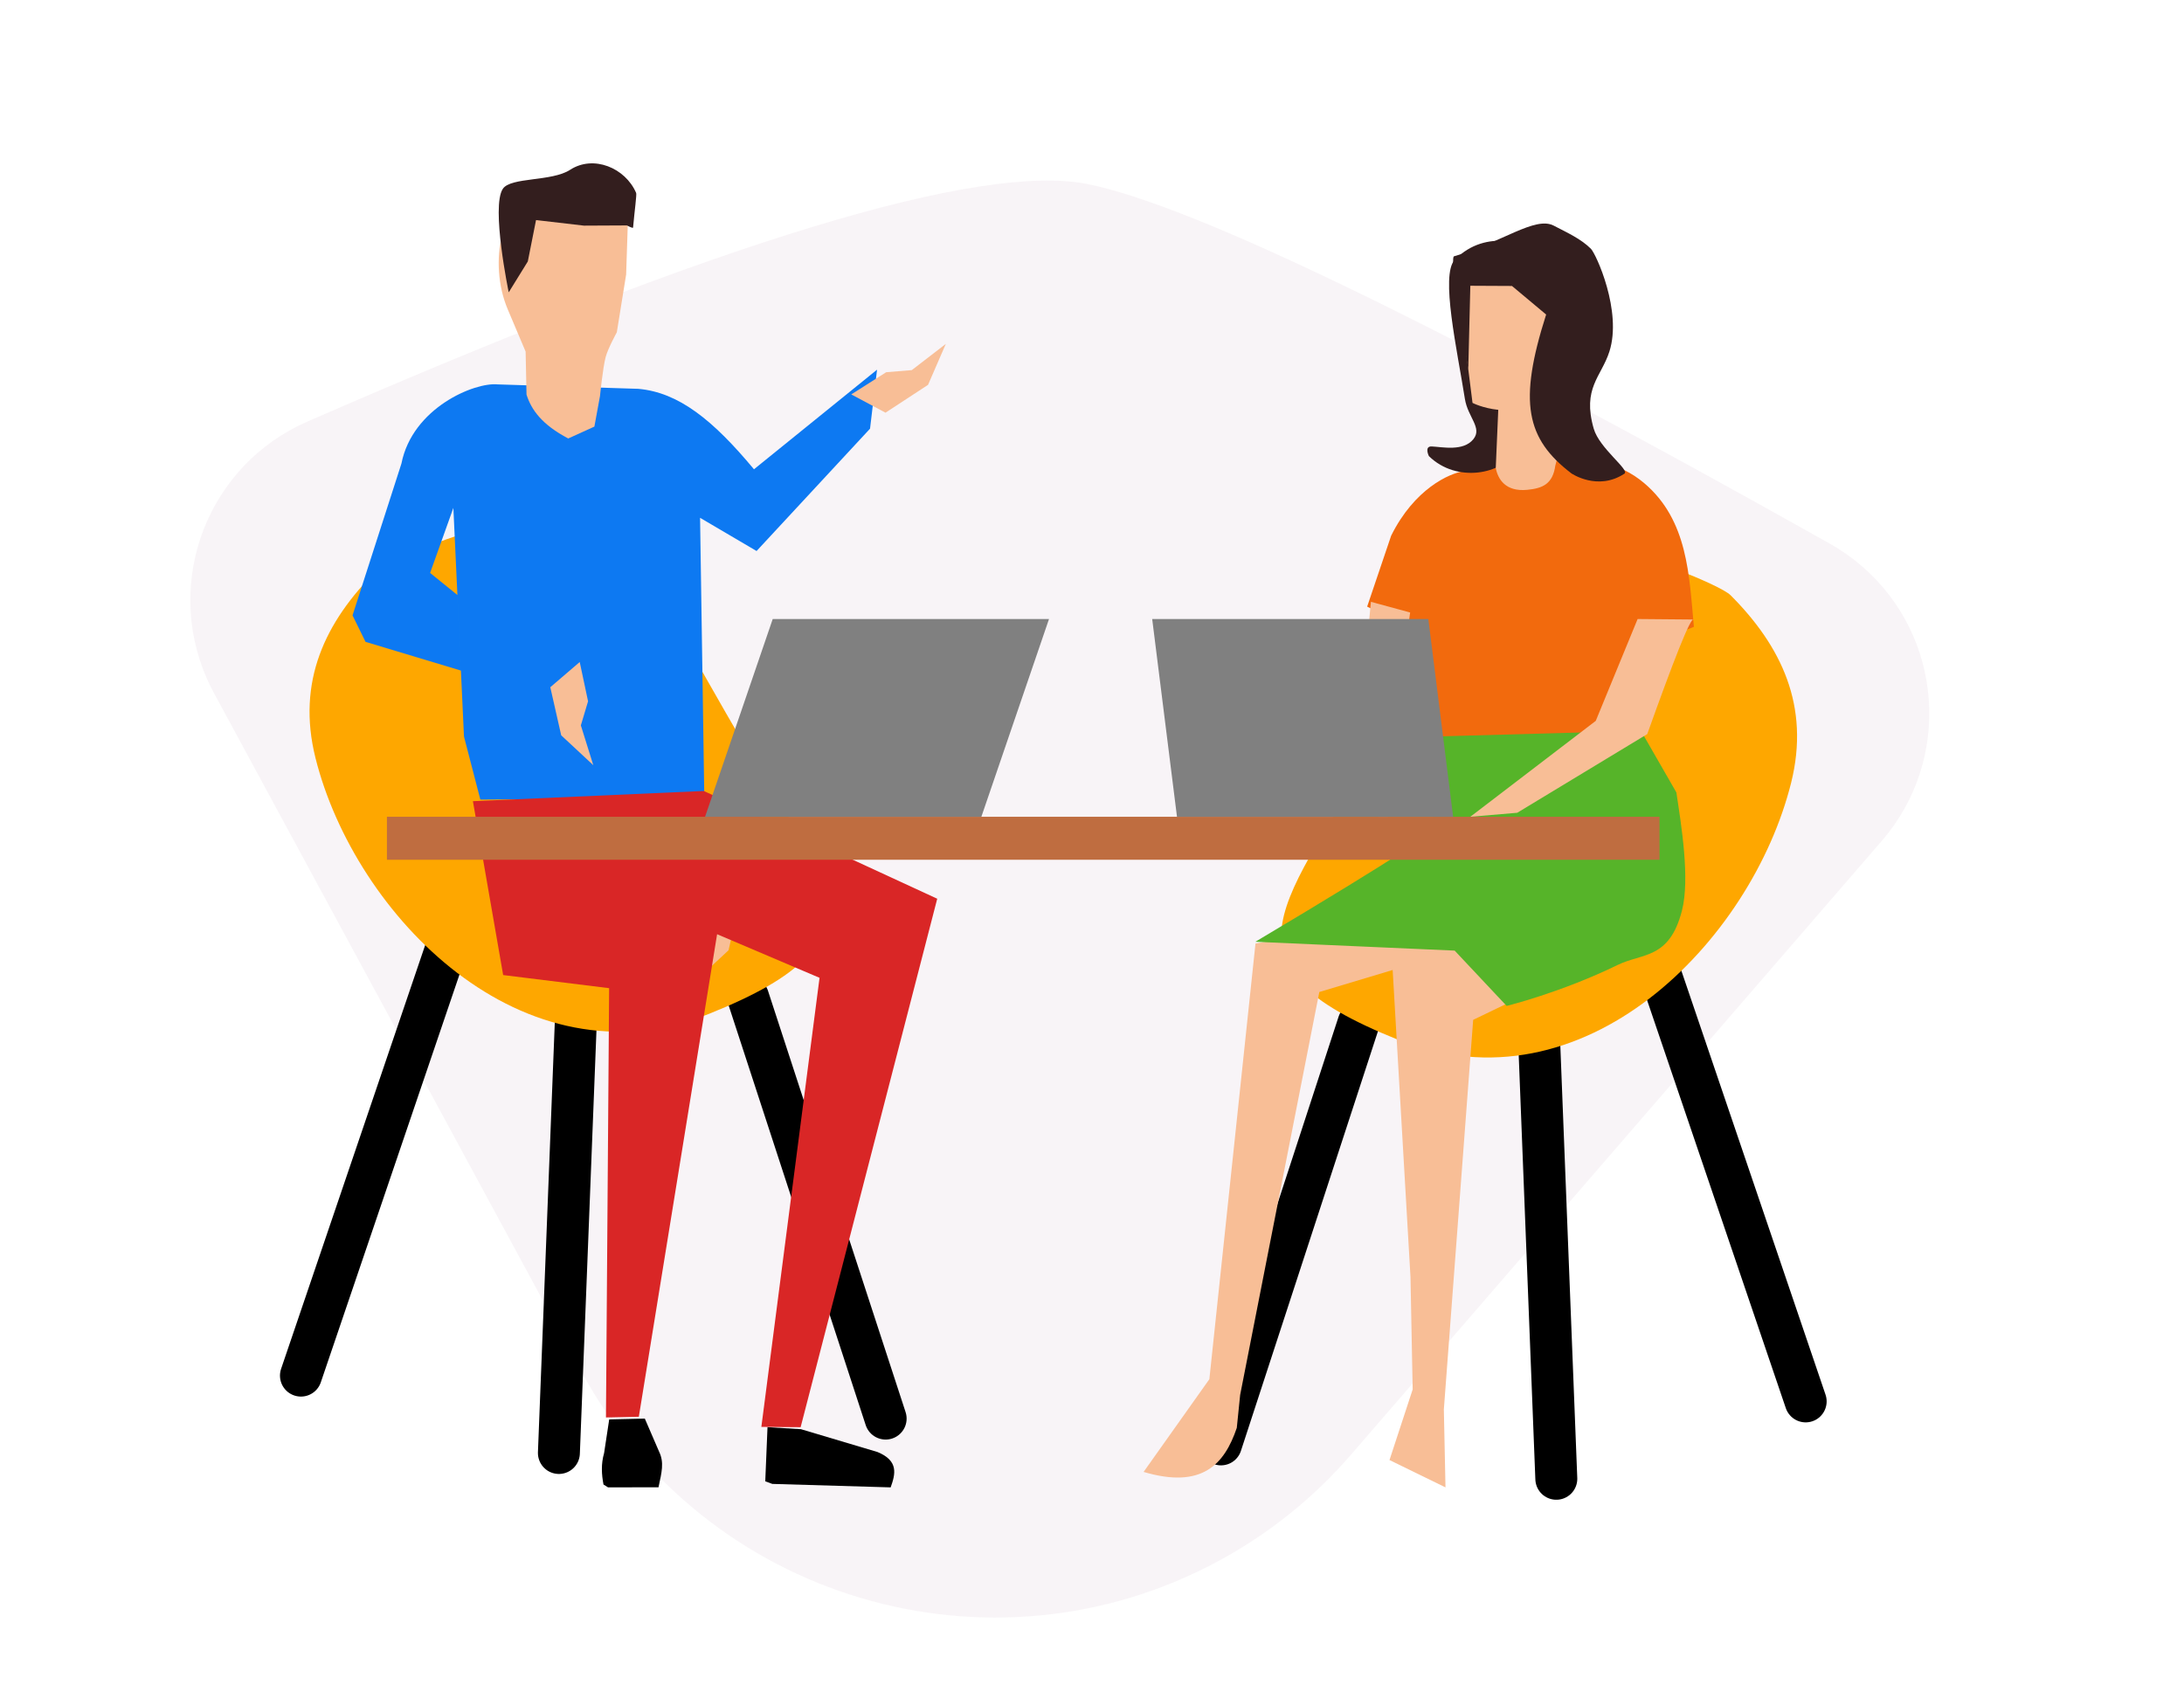 <?xml version="1.0" encoding="UTF-8"?>
<svg width="254px" height="196px" viewBox="0 0 254 196" version="1.1" xmlns="http://www.w3.org/2000/svg" xmlns:xlink="http://www.w3.org/1999/xlink">
    <!-- Generator: Sketch 53.2 (72643) - https://sketchapp.com -->
    <title>Group 10</title>
    <desc>Created with Sketch.</desc>
    <g id="Page-1" stroke="none" stroke-width="1" fill="none" fill-rule="evenodd">
        <g id="Activites-Copy" transform="translate(-1045, -584)">
            <g id="Group-10" transform="translate(1045, 584)">
                <rect id="Rectangle" fill="#FFFFFF" x="0" y="0" width="254" height="196"></rect>
                <path d="M32.178,63.239 C77.404,37.824 106.188,23.879 118.53,21.405 C131.077,18.889 161.326,28.103 209.277,49.047 L209.277,49.047 C220.74,54.054 225.974,67.406 220.967,78.869 C220.712,79.453 220.432,80.026 220.129,80.586 L177.433,159.449 C163.038,186.039 129.812,195.925 103.222,181.529 C97.403,178.378 92.202,174.199 87.874,169.193 L26.142,97.799 C17.96,88.336 18.998,74.033 28.46,65.851 C29.609,64.858 30.854,63.983 32.178,63.239 Z" id="Rectangle-Copy" fill-opacity="0.048" fill="#6D1855" transform="translate(122.5, 108) scale(-1, 1) translate(-122.5, -108) "></path>
                <g id="Group-29" transform="translate(35, 19)">
                    <path d="M123,100 L107,149" id="Stroke-1" stroke="#000000" stroke-width="4.878" stroke-linecap="round" stroke-linejoin="round"></path>
                    <path d="M158,94 L175,144" id="Stroke-2" stroke="#000000" stroke-width="4.878" stroke-linecap="round" stroke-linejoin="round"></path>
                    <path d="M144,102 L146,153" id="Stroke-3" stroke="#000000" stroke-width="4.878" stroke-linecap="round" stroke-linejoin="round"></path>
                    <path d="M154.984,45.635 C154.853,45.185 164.94,48.901 166.284,50.249 C172.143,56.129 175.539,63.093 173.311,72.038 C168.732,90.418 149.199,110.607 127.558,101.921 C105.566,93.094 114.401,86.414 125.572,66.799 C133.396,53.061 141.36,42.218 154.984,45.635" id="Fill-4" fill="#FEA700"></path>
                    <path d="M133.988,74 L129.292,54.186 L124,51.556 L126.791,43.309 C129.48,37.891 133.519,36.035 135.345,35.78 L137.574,34.686 L146.5,34 C149.874,34.389 153.241,34.673 156.216,37.19 C161.329,41.52 161.447,47.969 162,53.909 L155.962,56.31 L155.346,68.124 L133.988,74 Z" id="Fill-5" fill="#F26A0D"></path>
                    <path d="M132.921,144.931 L136.331,99.62 L159,88.696 L146.644,84 L132.338,87.05 L111.014,90.741 L105.649,141.418 L98,152.203 C104.806,154.217 107.402,151.323 108.84,147.078 L109.231,143.242 L118.438,96.382 L126.967,93.822 L129.04,129.528 L129.295,142.604 L126.599,150.82 L133.111,154 L132.921,144.931 Z" id="Fill-6" fill="#F8BE96"></path>
                    <path d="M132.662,66.644 L131.514,77.802 C131.514,77.802 128.622,80.062 111,90.54 L134.179,91.568 L140.222,98 C140.222,98 146.506,96.466 153.146,93.231 C156.012,91.834 159.143,92.6 160.607,86.936 C161.571,83.208 160.53,76.954 159.964,73.17 L155.841,66 L132.662,66.644 Z" id="Fill-7" fill="#56B429"></path>
                    <polygon id="Fill-8" fill="#F8BE96" points="129 52.242 124.438 51 123 66.171 126.197 80 126.491 74.836 127.149 65.212"></polygon>
                    <path d="M131.18,34.049 C134.422,37.234 139.793,36.156 141.278,33.423 L136.588,14.391 L143,9.726 C143,9.726 137.964,7.337 134.186,11.225 C132.498,12.961 134.478,21.752 135.367,27.393 C135.705,29.539 137.428,30.761 136.352,32.086 C135.183,33.526 132.767,32.99 131.518,32.928 C130.602,32.883 131.18,34.049 131.18,34.049 Z" id="Fill-9" fill="#331E1E"></path>
                    <path d="M138.958,35.433 C139.207,36.731 140.089,38.223 142.626,37.972 C144.414,37.796 145.58,37.301 145.883,35.155 L147.18,30.144 L149.022,23.688 C151.358,18.238 149.228,13.245 145.613,12.407 C139.627,11.019 134.959,13.393 135,16.362 L135.089,18.609 L136.254,27.86 C136.254,27.86 137.428,28.478 139.248,28.668 L138.958,35.433 Z" id="Fill-10" fill="#F8BE96"></path>
                    <path d="M135.761,23.966 L136,14.238 L140.845,14.262 L144.816,17.584 C141.554,27.8 142.495,32.041 147.763,36.067 C147.763,36.067 150.809,38.147 153.919,36.095 C154.579,35.658 151.01,33.159 150.349,30.856 C148.994,26.142 151.23,24.829 152.173,21.891 C153.675,17.207 150.627,10.536 150.018,9.93 C148.835,8.756 147.227,8.043 145.699,7.244 C143.528,6.11 139.653,9.209 134.101,10.812 C133.502,10.985 135.761,23.966 135.761,23.966 Z" id="Fill-11" fill="#331E1E"></path>
                    <path d="M155.456,53 L162,53.057 C161.68,52.54 159.513,58.176 156.575,66.385 L141.455,75.535 L136,76 L150.587,64.845 L155.456,53 Z" id="Fill-12" fill="#F8BE96"></path>
                    <path d="M52,97 L68,146" id="Stroke-13" stroke="#000000" stroke-width="4.878" stroke-linecap="round" stroke-linejoin="round"></path>
                    <path d="M17,91 L0,141" id="Stroke-14" stroke="#000000" stroke-width="4.878" stroke-linecap="round" stroke-linejoin="round"></path>
                    <path d="M32,99 L30,150" id="Stroke-15" stroke="#000000" stroke-width="4.878" stroke-linecap="round" stroke-linejoin="round"></path>
                    <path d="M20.015,42.851 C20.147,42.403 10.061,46.104 8.716,47.448 C2.857,53.305 -0.539,60.244 1.689,69.156 C6.269,87.468 25.801,107.582 47.442,98.929 C69.434,90.135 60.599,83.479 49.428,63.937 C41.604,50.249 29.661,27.943 16.036,31.349" id="Fill-16" fill="#FEA700"></path>
                    <polygon id="Fill-17" fill="#F8BE96" points="47.578 83 51 85.932 49.732 91.526 46 95 47.446 90.371 46.608 87.57"></polygon>
                    <path d="M20.864,74 L18.961,66.664 L17.726,40.076 L15.021,47.64 L18.197,50.208 L18.605,58.995 L7.511,55.656 L6,52.575 L11.686,34.92 C12.966,28.438 20.186,25.446 22.862,25.71 L39.232,26.225 C43.917,26.638 47.905,29.835 52.688,35.583 L67,24 L66.186,30.86 L52.989,45.09 L46.419,41.228 L46.912,73.821" id="Fill-18" fill="#0D79F2"></path>
                    <polygon id="Fill-19" fill="#D92626" points="58.114 147 74 85.533 46.85 73 20 74.188 23.518 94.411 35.842 95.936 35.473 145.869 39.297 145.786 48.399 89.661 60.313 94.732 53.546 146.966"></polygon>
                    <polygon id="Fill-20" fill="#F8BE96" points="32.422 58 29 60.933 30.268 66.526 34 70 32.554 65.371 33.392 62.57"></polygon>
                    <polygon id="Fill-21" fill="#F8BE96" points="64 26.876 67.985 29 72.931 25.763 75 21 71.042 24.049 68.063 24.294"></polygon>
                    <polygon id="Fill-22" fill="#BF6D40" points="10 81 158 81 158 76 10 76"></polygon>
                    <path d="M34.78,27.063 L34.128,30.619 L31.085,32 C28.041,30.4 26.793,28.672 26.234,26.894 L26.13,21.897 L24.062,17.011 C21.688,11.401 23.536,4.282 27.211,3.419 C33.296,1.989 38.041,4.433 38,7.49 L37.82,12.93 L36.736,19.651 C36.736,19.651 35.703,21.522 35.434,22.543 C35.108,23.779 34.78,27.063 34.78,27.063 Z" id="Fill-23" fill="#F8BE96"></path>
                    <path d="M38.627,7.466 C38.615,7.6 37.901,7.22 37.901,7.22 L32.916,7.244 L27.341,6.596 L26.385,11.41 L24.165,15 C24.165,15 22.088,5.036 23.481,2.96 C24.408,1.577 29.157,2.146 31.305,0.75 C34.022,-1.017 37.73,0.523 38.985,3.443 C39.067,3.634 38.801,5.507 38.627,7.466 Z" id="Fill-24" fill="#331E1E"></path>
                    <path d="M58.149,147.233 L67.052,149.887 C69.533,150.912 69.141,152.441 68.584,154 L54.819,153.596 L54,153.294 L54.262,147 L58.149,147.233 Z" id="Fill-25" fill="#000000"></path>
                    <path d="M39.992,146 L41.65,149.838 C42.272,151.115 41.946,152.268 41.586,153.988 L35.716,154 L35.186,153.667 C34.965,152.495 34.887,151.295 35.257,150.007 L35.851,146.095 L39.992,146 Z" id="Fill-26" fill="#000000"></path>
                    <polygon id="Fill-27" fill="#808080" points="87 53 54.867 53 47 76 79.133 76"></polygon>
                    <polygon id="Fill-28" fill="#808080" points="131.116 53 99 53 101.884 76 134 76"></polygon>
                </g>
            </g>
        </g>
    </g>
</svg>